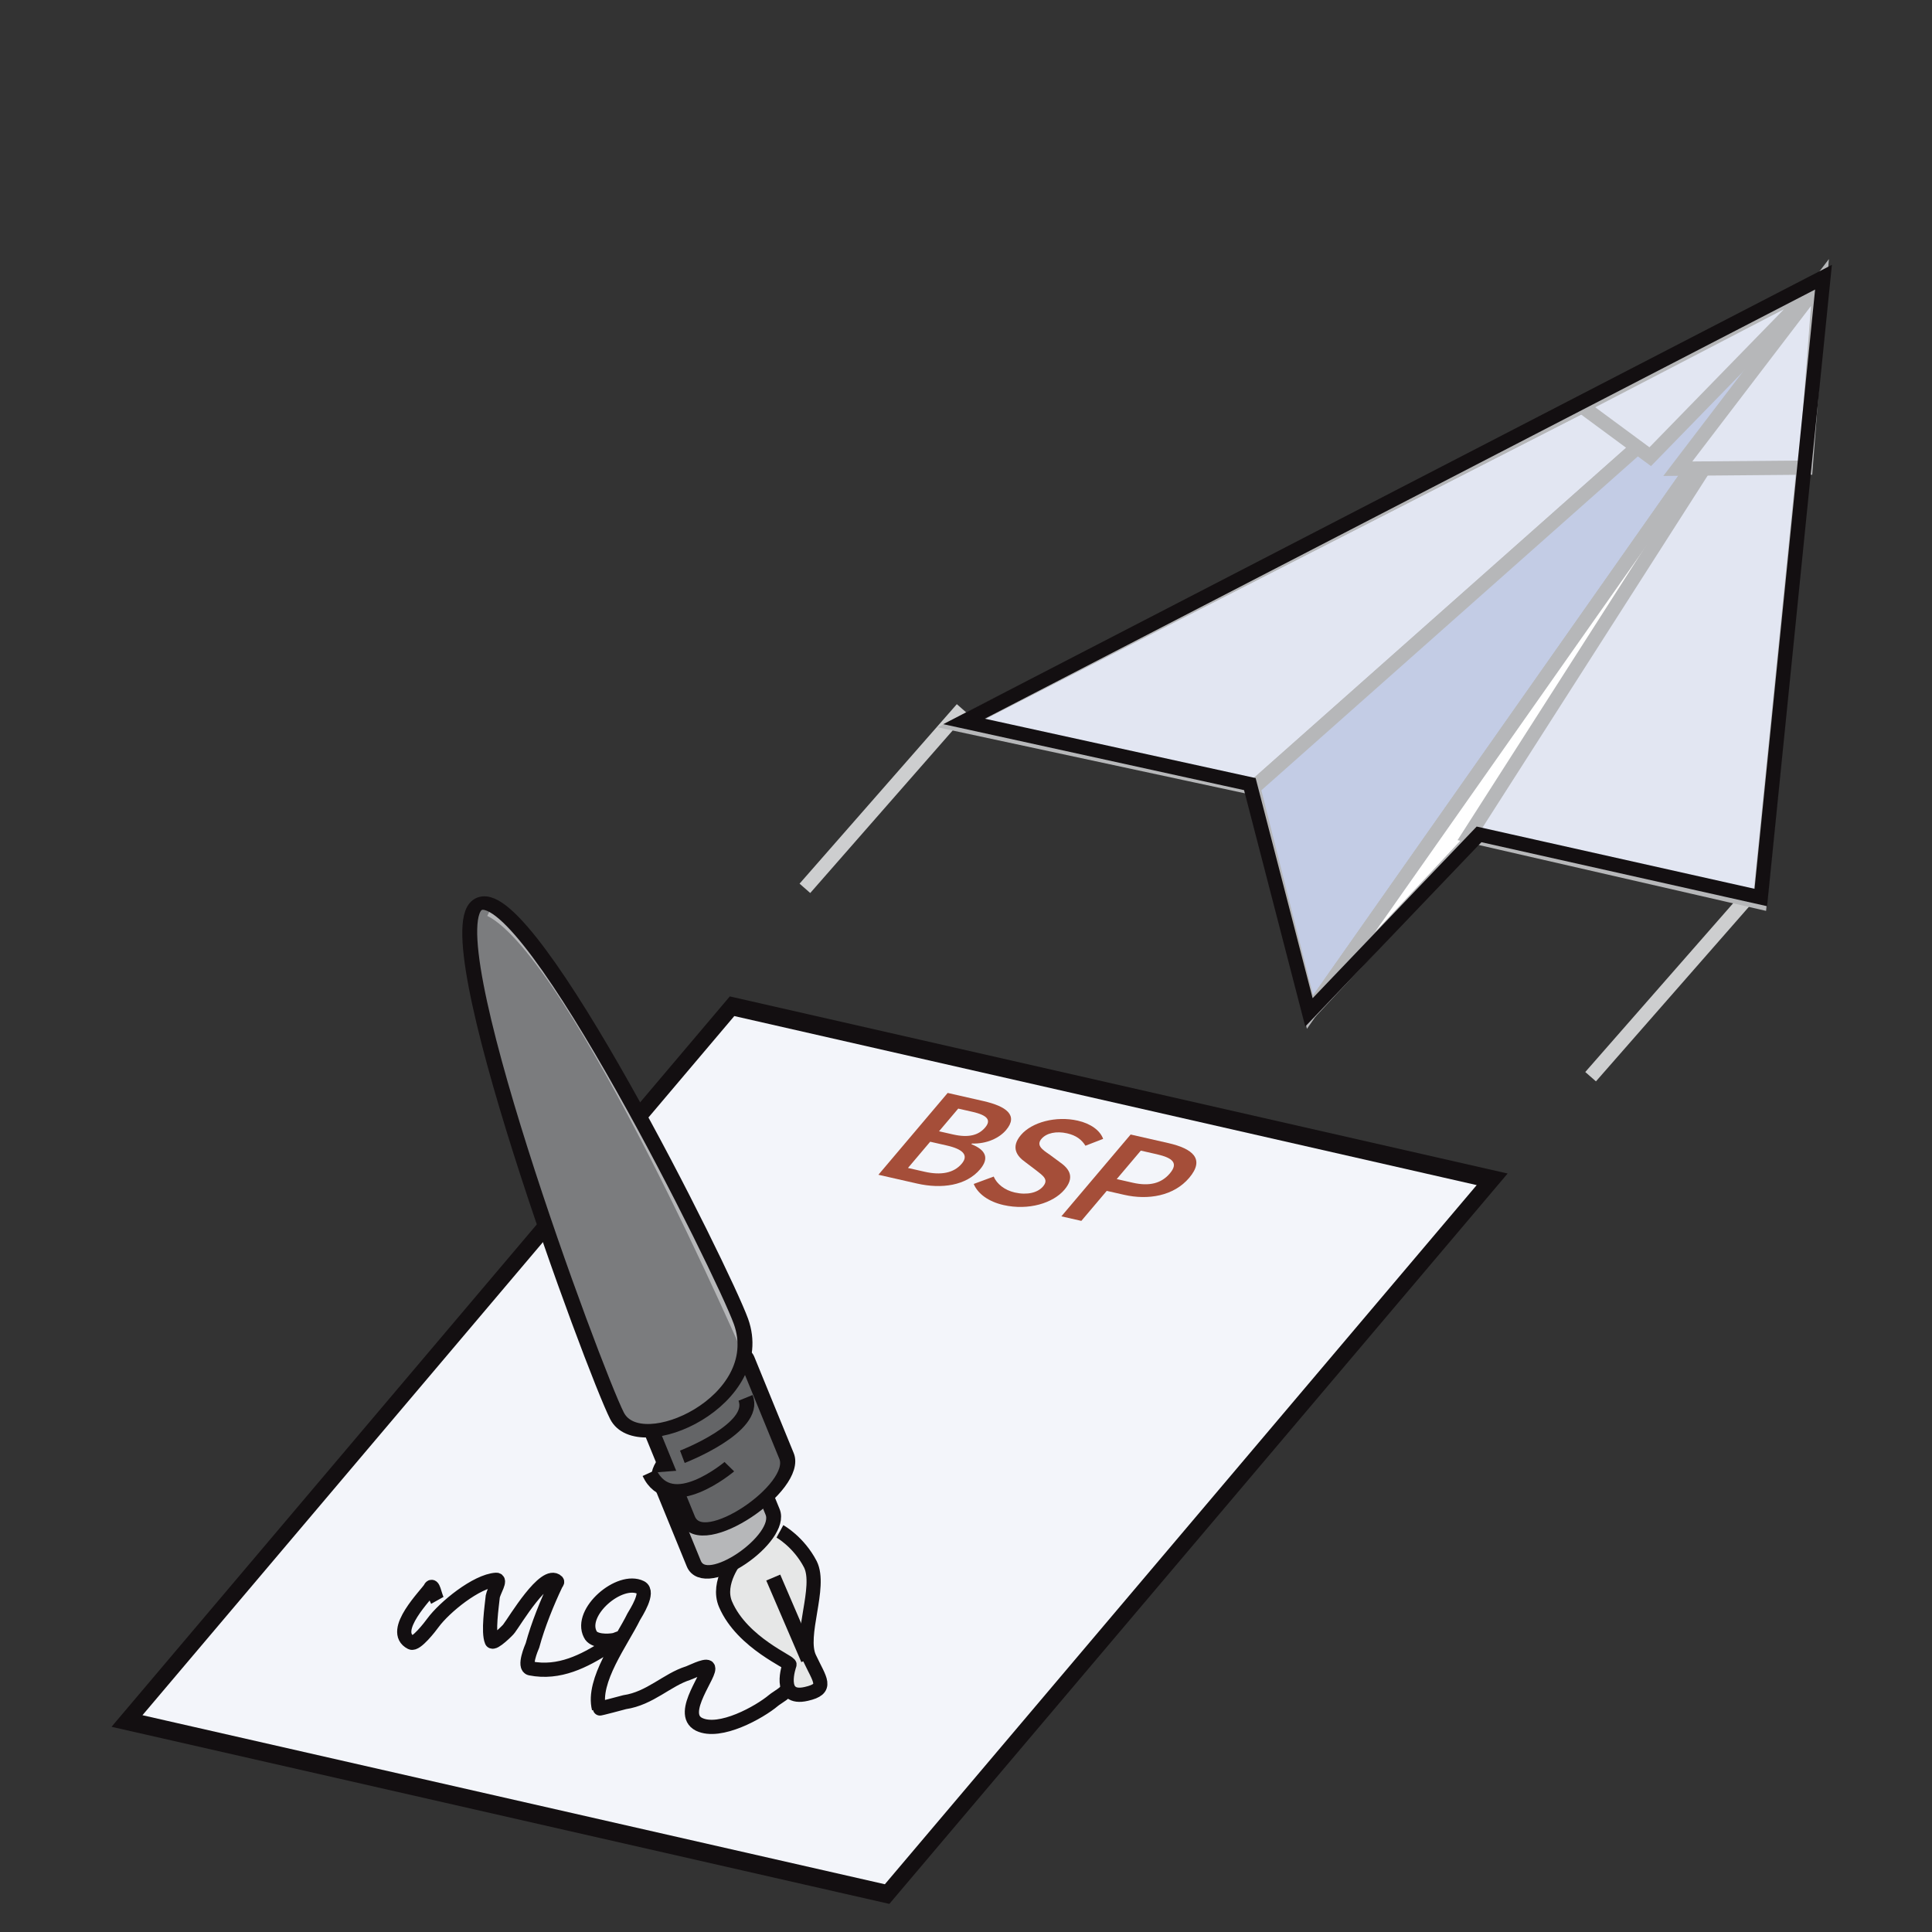 <?xml version="1.0" encoding="UTF-8" standalone="no"?>
<!DOCTYPE svg PUBLIC "-//W3C//DTD SVG 1.1//EN" "http://www.w3.org/Graphics/SVG/1.1/DTD/svg11.dtd">
<svg width="200px" height="200px" viewBox="0 0 200 200" version="1.1" xmlns="http://www.w3.org/2000/svg" xmlns:xlink="http://www.w3.org/1999/xlink" xml:space="preserve" xmlns:serif="http://www.serif.com/" style="fill-rule:evenodd;clip-rule:evenodd;stroke-miterlimit:3.864;">
    <rect x="0" y="0" width="200" height="200" fill="#333333" stroke="none"/>
    <g transform="matrix(1,0,0,1,-6123.32,-1464.83)">
        <g transform="matrix(0.975,0.222,-0.728,0.86,-1.755,-4.472)">
            <rect x="6477.47" y="157.522" width="80.704" height="86.037" style="fill:rgb(243,245,250);stroke:rgb(19,15,17);stroke-width:1.88px;"/>
        </g>
        <g transform="matrix(-0.818,0.332,0.288,0.711,10801.3,-1590.41)">
            <g transform="matrix(1,0,0,1.156,0.532,-254.671)">
                <path d="M6192.79,1628.7C6192.79,1628.7 6191.21,1630.64 6190.93,1633.6C6190.7,1636.57 6195.32,1640.79 6195.15,1643.68C6194.99,1646.57 6194.42,1647.87 6197.07,1647.44C6200.62,1646.88 6197.63,1643.55 6197.63,1643.55C6197.24,1643.44 6201.8,1639.18 6201.91,1634.21C6201.97,1631.41 6198.65,1629.67 6198.65,1629.67" style="fill:rgb(230,231,231);stroke:rgb(19,15,17);stroke-width:1.66px;"/>
            </g>
            <g transform="matrix(0.71,0,0,0.714,1798.46,466.881)">
                <path d="M6189.91,1605.78C6189.91,1612.7 6189.86,1617.05 6189.86,1622.43C6189.8,1627.82 6205.07,1631.82 6205.13,1625.9C6205.13,1619.99 6205.18,1613.78 6205.18,1608.87C6205.24,1603.97 6189.97,1601.06 6189.91,1605.78Z" style="fill:rgb(182,183,185);stroke:rgb(19,15,17);stroke-width:2.5px;"/>
            </g>
            <g transform="matrix(0.886,0,0,0.844,705.07,249.675)">
                <path d="M6189.91,1605.78C6189.91,1612.7 6189.86,1617.05 6189.86,1622.43C6189.8,1627.82 6205.07,1631.82 6205.13,1625.9C6205.13,1619.99 6205.18,1613.78 6205.18,1608.87C6205.24,1603.97 6189.97,1601.06 6189.91,1605.78Z" style="fill:rgb(100,101,103);stroke:rgb(19,15,17);stroke-width:2.05px;"/>
            </g>
            <g transform="matrix(1,0,0,1,0.532,0)">
                <path d="M6187.78,1599.86C6188.17,1611.23 6204.9,1612.01 6205.41,1605.39C6205.91,1598.76 6204.28,1534.23 6197.8,1534.39C6191.38,1534.56 6187.55,1592.81 6187.78,1599.86Z" style="fill:rgb(123,124,126);"/>
                <g>
                    <clipPath id="_clip1">
                        <path d="M6187.78,1599.86C6188.17,1611.23 6204.9,1612.01 6205.41,1605.39C6205.91,1598.76 6204.28,1534.23 6197.8,1534.39C6191.38,1534.56 6187.55,1592.81 6187.78,1599.86Z"/>
                    </clipPath>
                    <g clip-path="url(#_clip1)">
                        <g transform="matrix(-1.05,0.49,0.426,1.208,12013.1,-3369.46)">
                            <path d="M6171.1,1557.35C6180.11,1561.79 6198.48,1604.27 6198.48,1604.27" style="fill:none;stroke:rgb(182,183,185);stroke-width:1.47px;"/>
                        </g>
                    </g>
                </g>
                <path d="M6187.78,1599.86C6188.17,1611.23 6204.9,1612.01 6205.41,1605.39C6205.91,1598.76 6204.28,1534.23 6197.8,1534.39C6191.38,1534.56 6187.55,1592.81 6187.78,1599.86Z" style="fill:none;stroke:rgb(19,15,17);stroke-width:1.78px;"/>
            </g>
            <g transform="matrix(1,0,0,1,0.532,0)">
                <path d="M6190.65,1609.67C6190.65,1614.02 6200.11,1613.83 6200.11,1613.83" style="fill:rgb(100,101,103);stroke:rgb(19,15,17);stroke-width:1.78px;"/>
            </g>
            <g transform="matrix(1,0,0,1,0.532,0)">
                <path d="M6204.39,1614.17C6204.06,1620.72 6195.44,1617.45 6195.44,1617.45" style="fill:rgb(100,101,103);stroke:rgb(19,15,17);stroke-width:1.78px;"/>
            </g>
            <g transform="matrix(1,0,0,1,0.141,-1.326)">
                <path d="M6195.94,1634.87L6195.72,1646.85" style="fill:none;stroke:rgb(19,15,17);stroke-width:1.78px;"/>
            </g>
        </g>
        <g transform="matrix(1,0,0,1,0.532,0)">
            <path d="M6204.39,1639.42C6204.39,1639.98 6203.21,1640.55 6202.87,1640.85C6201.41,1642.08 6197.3,1644.38 6195.15,1643.33C6192.9,1642.2 6196.56,1637.94 6196.06,1637.42C6195.78,1637.18 6194.25,1637.97 6194.03,1638.03C6191.83,1638.72 6190.09,1640.65 6187.44,1641.04C6187.27,1641.08 6184.79,1641.76 6184.79,1641.7C6184.06,1638.81 6187.15,1634.73 6188.39,1632.2C6188.62,1631.8 6190.03,1629.63 6189.13,1629.17C6186.93,1628.07 6182.7,1631.71 6183.89,1634.01C6184.23,1634.76 6185.69,1634.74 6186.42,1634.6C6186.42,1634.59 6187.21,1634.3 6187.21,1634.33C6187.21,1634.48 6185.75,1635.18 6185.58,1635.3C6183.27,1636.78 6180.68,1638.13 6177.69,1637.54C6176.96,1637.39 6177.8,1635.42 6177.91,1635.16C6178.48,1633.05 6179.44,1630.69 6180.34,1628.8C6180.34,1628.76 6180.51,1628.63 6180.45,1628.55C6179.21,1627.35 6176.06,1632.67 6175.49,1633.41C6175.44,1633.52 6173.86,1635.09 6173.69,1634.72C6173.3,1633.78 6173.69,1631.15 6173.8,1630.09C6173.91,1629.51 6174.7,1628.33 6174.14,1628.37C6172.11,1628.5 6168.79,1631.21 6167.61,1632.82C6167.32,1633.22 6165.86,1635.12 6165.35,1634.87C6163.04,1633.7 6167.04,1629.8 6167.32,1629.26C6167.61,1628.64 6167.78,1630 6168.06,1630.5" style="fill:none;stroke:rgb(19,15,17);stroke-width:1.47px;"/>
        </g>
        <g transform="matrix(1,0,0,1,-9.003,-78.131)">
            <g transform="matrix(1,0,0,1,0.532,0)">
                <path d="M6312.73,1635.84L6296.45,1654.42" style="fill:none;stroke:rgb(205,206,207);stroke-width:1.47px;"/>
            </g>
            <g transform="matrix(1,0,0,1,-80.804,-19.499)">
                <path d="M6312.73,1635.84L6296.45,1654.42" style="fill:none;stroke:rgb(205,206,207);stroke-width:1.47px;"/>
            </g>
            <g transform="matrix(0.658,0,0,0.658,2196.14,540.267)">
                <g>
                    <g transform="matrix(1,0,0,1,0.532,0)">
                        <path d="M6178.7,1647.8L6268.17,1568.45L6132.34,1637.84L6178.7,1647.8Z" style="fill:rgb(226,230,242);stroke:rgb(182,183,185);stroke-width:2.24px;"/>
                    </g>
                    <g transform="matrix(1,0,0,1,0.532,0)">
                        <path d="M6132.34,1637.84L6268.17,1568.45L6132.34,1637.84Z" style="fill:rgb(226,230,242);stroke:rgb(182,183,185);stroke-width:2.24px;"/>
                    </g>
                    <g transform="matrix(1,0,0,1,0.532,0)">
                        <path d="M6178.7,1647.8L6268.17,1568.45L6187.61,1683.07L6178.7,1647.8Z" style="fill:rgb(195,204,229);stroke:rgb(182,183,185);stroke-width:2.24px;"/>
                    </g>
                    <g transform="matrix(1,0,0,1,0.532,0)">
                        <path d="M6213.01,1655.88L6268.17,1568.45L6187.61,1683.07L6213.01,1655.88Z" style="fill:white;stroke:rgb(182,183,185);stroke-width:2.24px;"/>
                    </g>
                    <g transform="matrix(1,0,0,1,0.532,0)">
                        <path d="M6212.62,1655.29L6268.17,1568.45L6258.37,1665.78L6212.62,1655.29Z" style="fill:rgb(226,230,242);stroke:rgb(182,183,185);stroke-width:2.24px;"/>
                    </g>
                    <g transform="matrix(1,0,0,1,0.532,0)">
                        <path d="M6230.37,1587.76L6241.13,1595.7L6267.83,1568.3L6230.37,1587.76Z" style="fill:rgb(226,230,242);stroke:rgb(182,183,185);stroke-width:2.24px;"/>
                    </g>
                    <g transform="matrix(1,0,0,1,0.532,0)">
                        <path d="M6265.58,1597.42L6245.47,1597.59L6267.83,1568.3L6265.58,1597.42Z" style="fill:rgb(226,230,242);stroke:rgb(182,183,185);stroke-width:2.24px;"/>
                    </g>
                </g>
                <g transform="matrix(1,0,0,1,0.532,0)">
                    <path d="M6268.39,1567.46L6133.18,1637.35L6178.14,1647.21L6187.44,1683.12L6214.2,1655.12L6258.53,1665.05L6268.39,1567.46Z" style="fill:none;stroke:rgb(19,15,17);stroke-width:2.24px;"/>
                </g>
            </g>
        </g>
        <g transform="matrix(1.879,0.427,-1.169,1.381,-6813.97,-1697.83)">
            <g transform="matrix(16.667,0,0,16.667,7055.1,196.536)">
                <path d="M0.046,0L0.174,0C0.255,0 0.315,-0.034 0.315,-0.108C0.315,-0.158 0.285,-0.186 0.232,-0.195L0.232,-0.198C0.275,-0.209 0.295,-0.243 0.295,-0.278C0.295,-0.345 0.239,-0.368 0.164,-0.368L0.046,-0.368L0.046,0ZM0.112,-0.216L0.112,-0.318L0.159,-0.318C0.207,-0.318 0.231,-0.304 0.231,-0.27C0.231,-0.235 0.21,-0.216 0.158,-0.216L0.112,-0.216ZM0.112,-0.051L0.112,-0.169L0.167,-0.169C0.221,-0.169 0.251,-0.151 0.251,-0.113C0.251,-0.071 0.221,-0.051 0.167,-0.051L0.112,-0.051Z" style="fill:rgb(165,78,57);fill-rule:nonzero;"/>
            </g>
            <g transform="matrix(16.667,0,0,16.667,7060.28,196.536)">
                <path d="M0.021,-0.047C0.056,-0.013 0.104,0.007 0.153,0.007C0.236,0.007 0.286,-0.043 0.286,-0.103C0.286,-0.156 0.255,-0.184 0.211,-0.202L0.162,-0.223C0.131,-0.235 0.103,-0.246 0.103,-0.275C0.103,-0.302 0.126,-0.318 0.161,-0.318C0.192,-0.318 0.217,-0.306 0.241,-0.287L0.274,-0.328C0.246,-0.357 0.204,-0.375 0.161,-0.375C0.089,-0.375 0.037,-0.33 0.037,-0.272C0.037,-0.217 0.075,-0.189 0.112,-0.174L0.162,-0.152C0.195,-0.137 0.219,-0.128 0.219,-0.097C0.219,-0.069 0.196,-0.05 0.155,-0.05C0.121,-0.05 0.085,-0.067 0.059,-0.092L0.021,-0.047Z" style="fill:rgb(165,78,57);fill-rule:nonzero;"/>
            </g>
            <g transform="matrix(16.667,0,0,16.667,7065.18,196.536)">
                <path d="M0.046,0L0.112,0L0.112,-0.135L0.17,-0.135C0.249,-0.135 0.31,-0.173 0.31,-0.255C0.31,-0.34 0.251,-0.368 0.17,-0.368L0.046,-0.368L0.046,0ZM0.112,-0.188L0.112,-0.316L0.165,-0.316C0.218,-0.316 0.246,-0.301 0.246,-0.255C0.246,-0.21 0.22,-0.188 0.165,-0.188L0.112,-0.188Z" style="fill:rgb(165,78,57);fill-rule:nonzero;"/>
            </g>
        </g>
    </g>
</svg>
